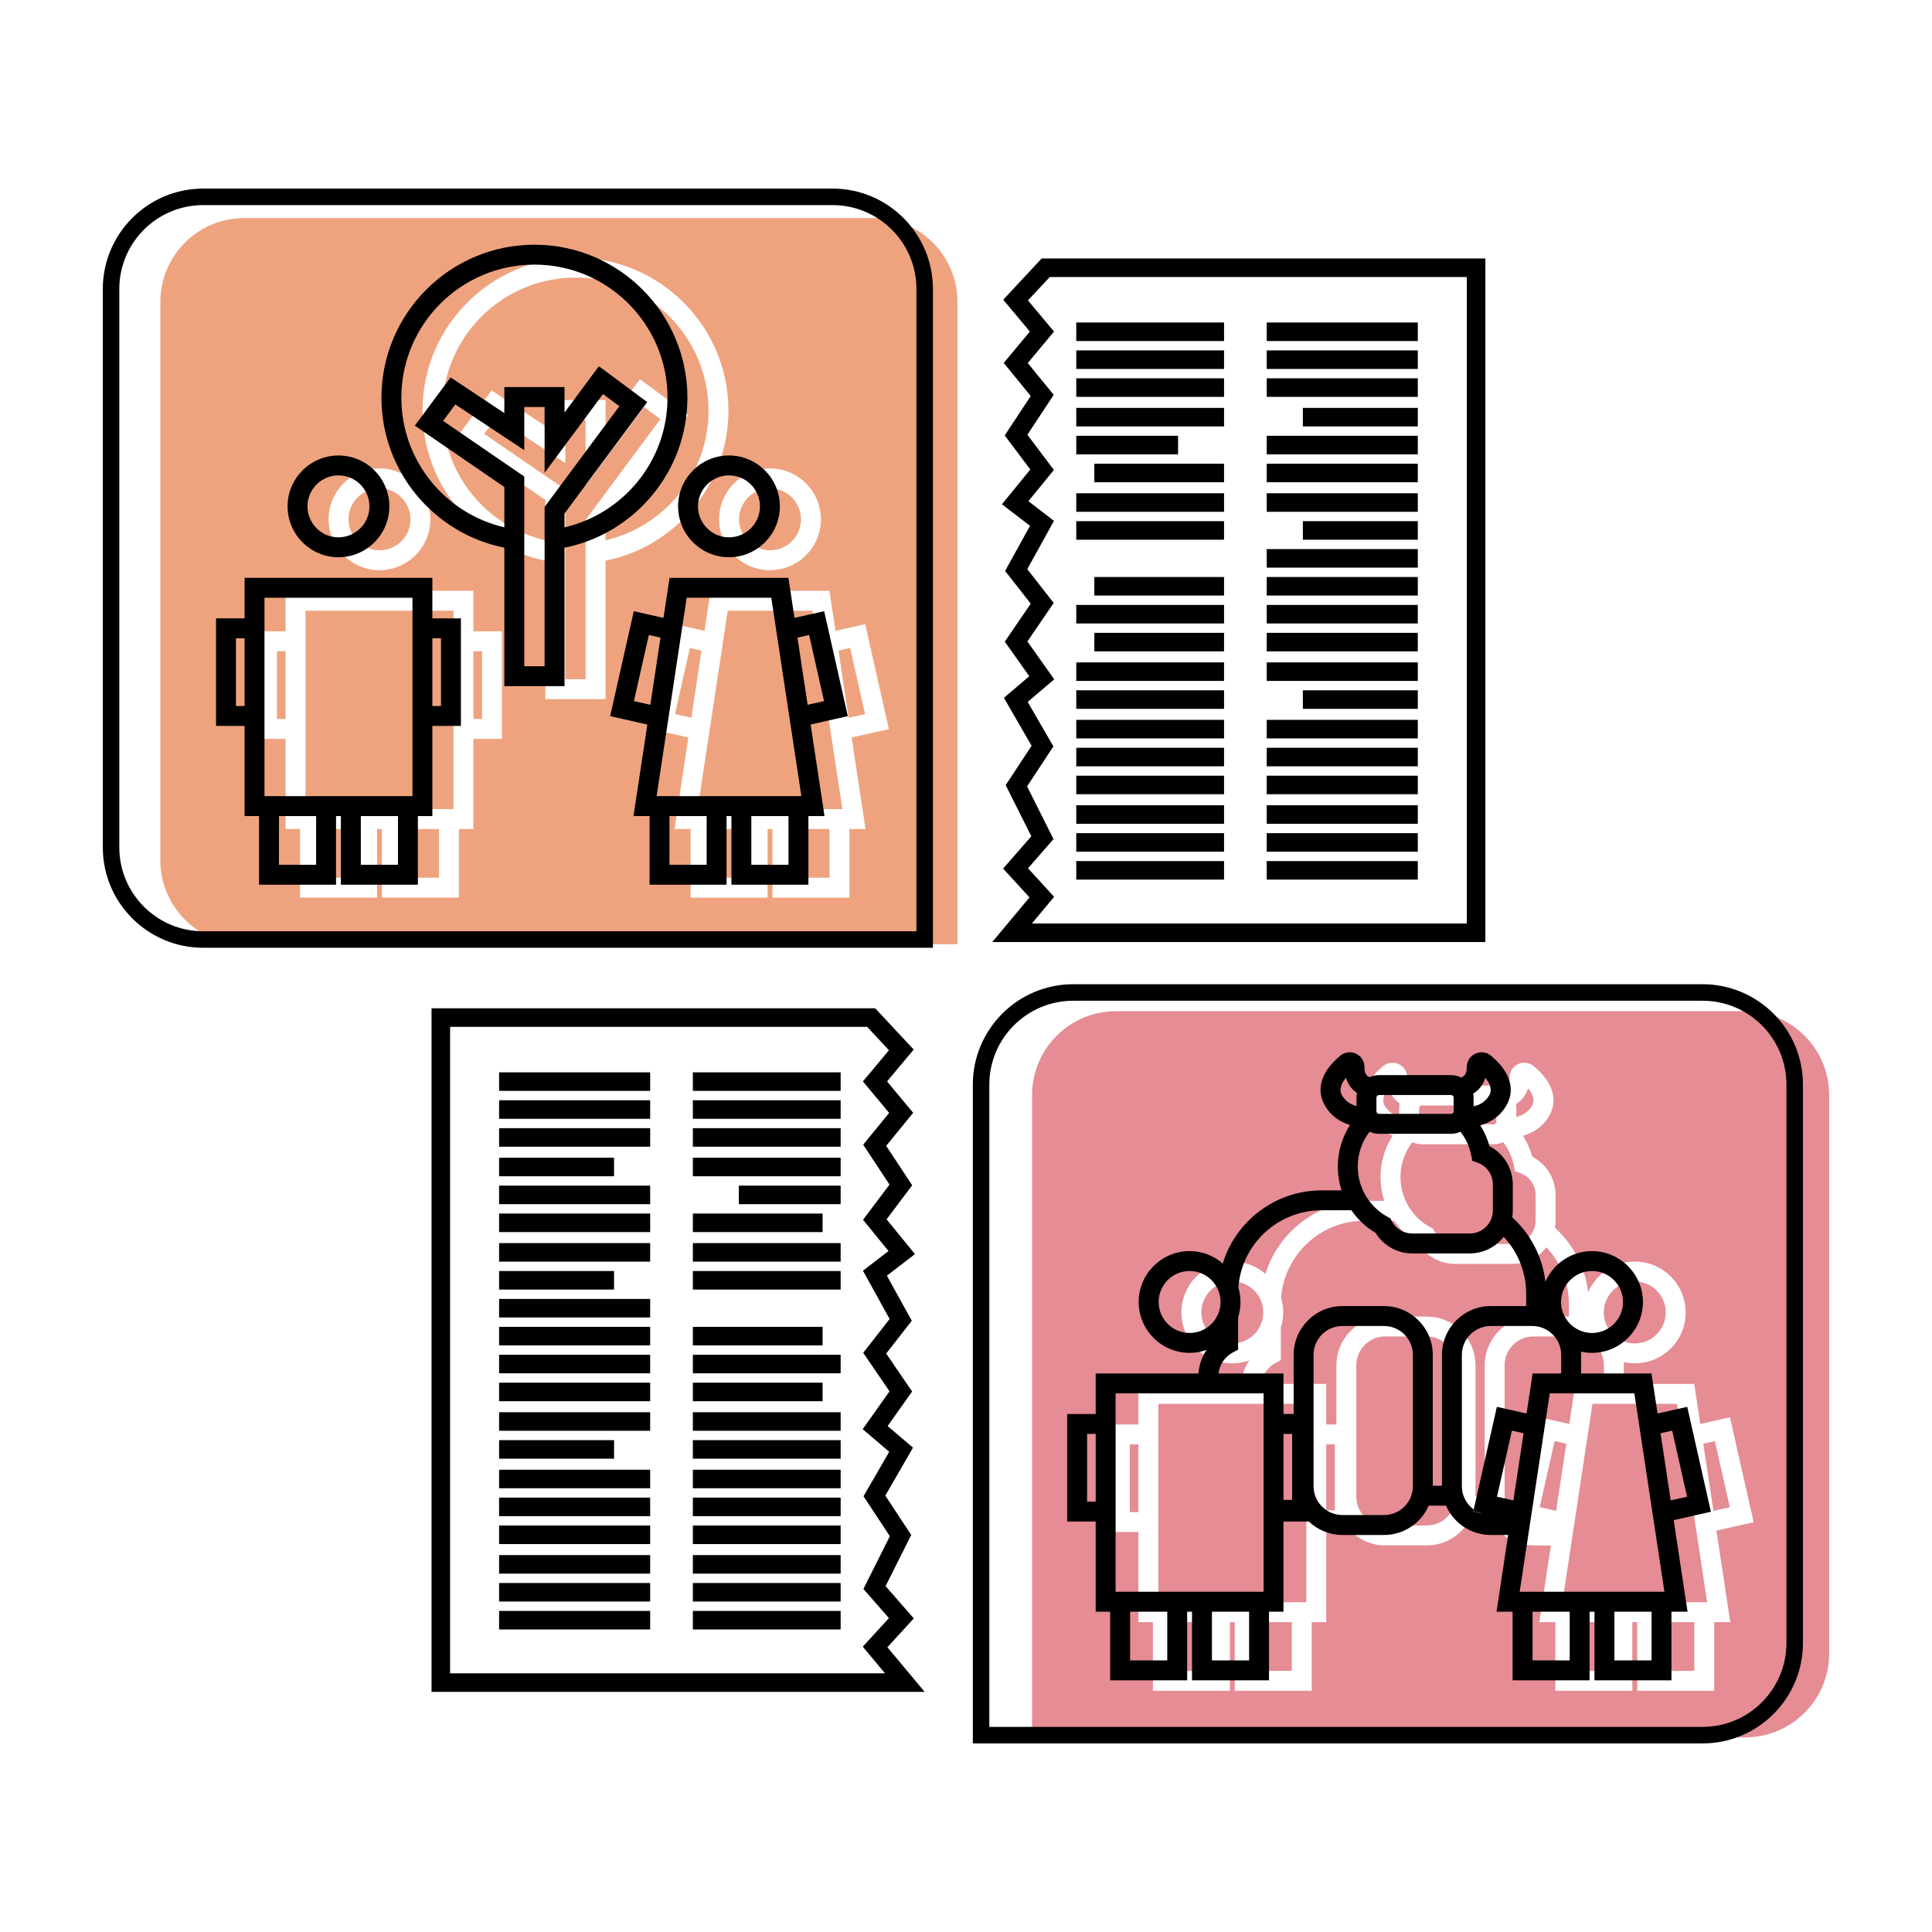 <?xml version="1.0" encoding="UTF-8"?><svg id="Layer_1" xmlns="http://www.w3.org/2000/svg" viewBox="0 0 1176.6 1176.6"><defs><style>.cls-1,.cls-2{opacity:.6;}.cls-3{fill:#d3404d;}.cls-2{fill:#e36628;}</style></defs><g class="cls-1"><rect class="cls-3" x="714.25" y="987.9" width="22.64" height="29.67"/><path class="cls-3" d="M767.92,806.47c.92-2.21,1.43-4.64,1.43-7.18s-.49-4.9-1.39-7.09c-2.8-6.91-9.58-11.78-17.47-11.78-10.39,0-18.85,8.46-18.85,18.87s8.46,18.86,18.85,18.86c7.86,0,14.61-4.83,17.43-11.68Z"/><rect class="cls-3" x="764.1" y="987.9" width="22.63" height="29.67"/><rect class="cls-3" x="807.67" y="879.62" width="5.26" height="40.2"/><path class="cls-3" d="M852.14,674.83c0-.98.1-1.94.3-2.86-3.25-2.18-5.53-5.31-6.7-9.21-2.77,3.27-4.45,7.07-2.42,10.67,2.04,3.63,5.38,5.59,8.82,6.62v-5.22Z"/><rect class="cls-3" x="688.06" y="879.62" width="5.25" height="41.26"/><path class="cls-3" d="M992.91,817.95c.88.13,1.78.2,2.69.2,10.39,0,18.85-8.46,18.85-18.86s-8.46-18.87-18.85-18.87-18.88,8.46-18.88,18.87c0,1.56.19,3.08.56,4.54,1.82,7.36,8,13.04,15.63,14.12Z"/><path class="cls-3" d="M923.44,680.24c3.69-.95,7.37-2.93,9.55-6.81,2.03-3.6.35-7.4-2.42-10.67-1.24,4.15-3.75,7.44-7.35,9.63.15.79.22,1.61.22,2.44v5.41Z"/><path class="cls-3" d="M859.61,737.38c1.62,2.23,3.51,4.26,5.65,6.06,1.79,1.53,3.76,2.88,5.88,4.03l1.63.89.85,1.64c2.44,4.68,7.22,7.58,12.48,7.58h35.03c4.67,0,8.82-2.29,11.38-5.8,1.2-1.66,2.06-3.58,2.44-5.67.17-.84.25-1.7.25-2.59v-15.85c0-5.9-3.74-11.21-9.31-13.22l-3.22-1.16-.67-3.35c-1.07-5.36-3.36-10.24-6.53-14.36-1.75.82-3.69,1.27-5.74,1.27h-43.89c-2.04,0-3.99-.45-5.73-1.27-4.52,5.88-7.21,13.24-7.21,21.22,0,5.1,1.11,10.04,3.17,14.52.97,2.14,2.16,4.17,3.54,6.06Z"/><path class="cls-3" d="M865.84,684.73h43.89c.24,0,.46-.05.66-.15.51-.23.87-.73.91-1.31,0-.04,0-.08,0-.12v-8.32c0-.65-.39-1.21-.96-1.45-.19-.08-.4-.13-.62-.13h-43.89c-.87,0-1.58.71-1.58,1.58v8.32s0,.08,0,.12c.06.82.74,1.46,1.57,1.46Z"/><rect class="cls-3" x="705.43" y="854.94" width="90.13" height="120.83"/><rect class="cls-3" x="1009.19" y="987.9" width="22.64" height="29.67"/><polygon class="cls-3" points="1033.47 934.83 1032.54 928.82 1031.64 922.8 1025.44 881.9 1024.53 875.9 1023.62 869.89 1021.35 854.94 969.83 854.94 967.56 869.89 966.64 875.9 965.73 881.9 959.54 922.8 958.64 928.82 958.61 929.04 957.72 934.83 956.76 941.17 953.26 964.19 951.51 975.77 1039.66 975.77 1037.91 964.19 1033.47 934.83"/><polygon class="cls-3" points="1037.31 879.23 1043.49 920.13 1053.47 917.88 1044.39 877.63 1037.31 879.23"/><rect class="cls-3" x="959.35" y="987.9" width="22.63" height="29.67"/><path class="cls-3" d="M1062.91,615.83h-383.31c-28.16,0-51.07,22.9-51.07,51.06v391.17h434.38c28.16,0,51.07-22.91,51.07-51.07v-340.1c0-28.16-22.91-51.06-51.07-51.06ZM1045.31,932.15l8.45,55.75h-9.81v41.8h-46.87v-41.8h-2.98v41.8h-46.88v-41.8h-9.79l7.07-46.73h-10.61c-12.18,0-22.67-7.37-27.24-17.88-.66.02-1.32.03-1.99.03h-8.55c-4.57,10.49-15.05,17.85-27.22,17.85h-25.32c-7.91,0-15.11-3.11-20.42-8.17h-15.48v54.9h-8.82v41.8h-46.88v-41.8h-2.96v41.8h-46.89v-41.8h-8.81v-54.9h-17.38v-65.5h17.38v-24.68h62.59c.35-5.22,2.09-10.15,4.96-14.34-3.24,1.16-6.74,1.79-10.37,1.79-17.08,0-30.99-13.9-30.99-30.98s13.91-30.99,30.99-30.99c7.7,0,14.76,2.83,20.19,7.5,7.92-25.73,31.9-44.48,60.18-44.48h12.22c-1.51-4.62-2.3-9.51-2.3-14.52,0-9.3,2.71-17.97,7.39-25.28-5.76-1.79-11.58-5.34-15.41-12.13-5.46-9.69-1.97-20.67,9.58-30.13,2.73-2.24,6.4-2.68,9.57-1.16,3.16,1.51,5.11,4.64,5.08,8.16-.03,3.22.85,5.13,3.05,6.16,1.76-.83,3.73-1.29,5.8-1.29h43.89c2.21,0,4.31.53,6.16,1.46,2.44-.97,3.43-2.86,3.43-6.15v-.18c-.03-3.52,1.92-6.65,5.08-8.16,3.18-1.52,6.84-1.08,9.57,1.16,11.55,9.46,15.05,20.44,9.58,30.13-3.96,7.04-10.08,10.59-16.03,12.31,2.47,3.88,4.38,8.15,5.63,12.72,8.6,4.45,14.17,13.41,14.17,23.25v15.85c0,1.43-.11,2.83-.34,4.19,8.87,8.07,15.44,18.65,18.56,30.6.75,2.81,1.3,5.71,1.63,8.66,1.38-3.21,3.31-6.13,5.64-8.66,5.66-6.15,13.78-10.01,22.79-10.01,17.08,0,30.98,13.9,30.98,30.99s-13.6,30.68-30.43,30.97c-.18,0-.37,0-.55,0-2.32,0-4.59-.25-6.76-.75.02.25.03.49.04.74.02.41.03.81.03,1.22v11.34h42.87l3.7,24.39,18.08-4.07,14.41,63.9-22.66,5.11Z"/><polygon class="cls-3" points="946.78 877.63 937.7 917.88 947.69 920.13 953.89 879.23 946.78 877.63"/><path class="cls-3" d="M931,928.8l-1.93-.44c.63.19,1.27.33,1.93.44Z"/><path class="cls-3" d="M868.89,813.91h-25.32c-9.69,0-17.58,7.88-17.58,17.57v79.99c0,2.51.53,4.89,1.48,7.05.83,1.9,2,3.63,3.42,5.1,1.55,1.62,3.41,2.95,5.49,3.88,2.19.99,4.63,1.54,7.19,1.54h25.32c5.13,0,9.76-2.21,12.97-5.72,1.6-1.74,2.84-3.8,3.63-6.07.64-1.81.98-3.75.98-5.78v-79.99c0-9.69-7.88-17.57-17.58-17.57Z"/><path class="cls-3" d="M955.48,801.78v-7.51c0-13.39-5.2-25.59-13.7-34.68-4.78,6.16-12.26,10.12-20.65,10.12h-35.03c-9.16,0-17.54-4.73-22.3-12.47-5.96-3.53-10.95-8.27-14.74-13.8h-18.2c-26.72,0-48.7,20.74-50.67,46.98.84,2.81,1.29,5.79,1.29,8.87,0,3.26-.5,6.4-1.44,9.35v19.7l-3.22,1.7c-4.89,2.59-8.13,7.38-8.74,12.78h39.59v24.68h6.2v-36.02c0-16.37,13.32-29.7,29.7-29.7h25.32c16.38,0,29.7,13.33,29.7,29.7v79.71h5.6v-79.71c0-16.37,13.32-29.7,29.7-29.7h21.59Z"/><path class="cls-3" d="M959.41,842.82h17.38v-11.34c0-1.23-.13-2.43-.37-3.59-1.07-5.11-4.36-9.41-8.82-11.85-1.84-1-3.89-1.69-6.06-1.97-.16-.02-.32-.04-.48-.06-.61-.07-1.23-.1-1.85-.1h-25.32c-9.69,0-17.58,7.88-17.58,17.57v79.99c0,1.54.2,3.04.57,4.46.25.93.57,1.84.96,2.71.46,1.03,1.02,2,1.66,2.91,1.11,1.58,2.47,2.97,4.03,4.1l1.58-7.01,12.51-55.5,18.08,4.08,3.71-24.4Z"/></g><path d="M634.4,157.4l-23.43,25.13,16.22,19.41-15.91,19.09,16.44,20.14-15.84,24.01,15.59,20.74-17.27,21.18,17.09,13.14-15.17,27.46,15.6,19.95-15.79,23.13,14.91,21.04-15.45,13.16,16.86,29.19-15.78,23.99,15.62,31.13-17.19,19.68,16.08,17.55-22.69,27.18h300.31V157.4h-270.2ZM893.3,562.4h-264.87l13.55-16.22-15.92-17.39,15.53-17.78-16.1-32.09,16.03-24.37-15.65-27.07,16.16-13.76-16.34-23.06,16.02-23.46-16.09-20.58,16.25-29.42-15.57-11.97,15.51-19.03-16.12-21.44,16.03-24.31-15.8-19.34,15.98-19.18-15.87-18.99,13.28-14.24h253.99v393.7Z"/><rect x="655.45" y="196.4" width="90" height="11.29"/><rect x="655.45" y="213.4" width="90" height="11.29"/><rect x="655.45" y="230.4" width="90" height="11.29"/><rect x="655.45" y="248.4" width="90" height="11.29"/><rect x="655.45" y="265.4" width="62" height="11.29"/><rect x="666.45" y="282.4" width="79" height="11.29"/><rect x="655.45" y="300.4" width="90" height="11.29"/><rect x="655.45" y="317.4" width="90" height="11.29"/><rect x="666.45" y="351.4" width="79" height="11.29"/><rect x="655.45" y="368.4" width="90" height="11.29"/><rect x="666.45" y="385.4" width="79" height="11.29"/><rect x="655.45" y="403.4" width="90" height="11.29"/><rect x="655.45" y="420.4" width="90" height="11.29"/><rect x="655.45" y="438.4" width="90" height="11.29"/><rect x="655.45" y="455.4" width="90" height="11.29"/><rect x="655.45" y="472.4" width="90" height="11.29"/><rect x="655.45" y="490.4" width="90" height="11.29"/><rect x="655.45" y="507.4" width="90" height="11.29"/><rect x="655.45" y="524.4" width="90" height="11.29"/><rect x="771.45" y="196.4" width="92" height="11.29"/><rect x="771.45" y="213.4" width="92" height="11.29"/><rect x="771.45" y="230.4" width="92" height="11.29"/><rect x="793.45" y="248.4" width="70" height="11.29"/><rect x="771.45" y="265.4" width="92" height="11.29"/><rect x="771.45" y="282.4" width="92" height="11.29"/><rect x="771.45" y="300.4" width="92" height="11.29"/><rect x="793.45" y="317.4" width="70" height="11.29"/><rect x="771.45" y="334.4" width="92" height="11.29"/><rect x="771.45" y="351.4" width="92" height="11.29"/><rect x="771.45" y="368.4" width="92" height="11.29"/><rect x="771.45" y="385.4" width="92" height="11.29"/><rect x="771.45" y="403.4" width="92" height="11.29"/><rect x="793.45" y="420.4" width="70" height="11.29"/><rect x="771.45" y="438.4" width="92" height="11.29"/><rect x="771.45" y="455.4" width="92" height="11.29"/><rect x="771.45" y="472.4" width="92" height="11.29"/><rect x="771.45" y="490.4" width="92" height="11.29"/><rect x="771.45" y="507.4" width="92" height="11.29"/><rect x="771.45" y="524.4" width="92" height="11.29"/><path d="M262.81,614.06v416.3s300.31,0,300.31,0l-22.69-27.18,16.08-17.55-17.19-19.68,15.62-31.13-15.78-23.99,16.86-29.19-15.45-13.16,14.91-21.04-15.79-23.13,15.6-19.95-15.17-27.46,17.09-13.14-17.27-21.18,15.59-20.74-15.84-24.01,16.44-20.14-15.91-19.09,16.22-19.41-23.43-25.13h-270.2ZM274.11,625.36h253.99s13.28,14.24,13.28,14.24l-15.87,18.99,15.98,19.18-15.8,19.34,16.03,24.31-16.12,21.44,15.51,19.03-15.57,11.97,16.25,29.42-16.09,20.58,16.02,23.46-16.34,23.06,16.16,13.76-15.65,27.07,16.03,24.37-16.1,32.09,15.53,17.78-15.92,17.39,13.55,16.22h-264.87v-393.7Z"/><rect x="421.96" y="653.06" width="90" height="11.29"/><rect x="421.96" y="670.06" width="90" height="11.29"/><rect x="421.96" y="687.06" width="90" height="11.29"/><rect x="421.96" y="705.06" width="90" height="11.29"/><rect x="449.96" y="722.06" width="62" height="11.29"/><rect x="421.96" y="739.06" width="79" height="11.29"/><rect x="421.96" y="757.06" width="90" height="11.29"/><rect x="421.96" y="774.06" width="90" height="11.29"/><rect x="421.96" y="808.06" width="79" height="11.29"/><rect x="421.96" y="825.06" width="90" height="11.29"/><rect x="421.96" y="842.06" width="79" height="11.29"/><rect x="421.96" y="860.06" width="90" height="11.29"/><rect x="421.96" y="877.06" width="90" height="11.29"/><rect x="421.96" y="895.06" width="90" height="11.29"/><rect x="421.96" y="912.06" width="90" height="11.29"/><rect x="421.96" y="929.06" width="90" height="11.29"/><rect x="421.96" y="947.06" width="90" height="11.29"/><rect x="421.96" y="964.06" width="90" height="11.29"/><rect x="421.96" y="981.06" width="90" height="11.29"/><rect x="303.96" y="653.06" width="92" height="11.29"/><rect x="303.96" y="670.06" width="92" height="11.29"/><rect x="303.96" y="687.06" width="92" height="11.29"/><rect x="303.96" y="705.06" width="70" height="11.29"/><rect x="303.96" y="722.06" width="92" height="11.29"/><rect x="303.96" y="739.06" width="92" height="11.29"/><rect x="303.96" y="757.06" width="92" height="11.29"/><rect x="303.96" y="774.06" width="70" height="11.29"/><rect x="303.96" y="791.06" width="92" height="11.29"/><rect x="303.96" y="808.06" width="92" height="11.29"/><rect x="303.96" y="825.06" width="92" height="11.29"/><rect x="303.96" y="842.06" width="92" height="11.29"/><rect x="303.96" y="860.06" width="92" height="11.29"/><rect x="303.96" y="877.06" width="70" height="11.29"/><rect x="303.96" y="895.06" width="92" height="11.29"/><rect x="303.96" y="912.06" width="92" height="11.29"/><rect x="303.96" y="929.06" width="92" height="11.29"/><rect x="303.96" y="947.06" width="92" height="11.29"/><rect x="303.96" y="964.06" width="92" height="11.29"/><rect x="303.96" y="981.06" width="92" height="11.29"/><path class="cls-2" d="M420.14,394.62l-9.08,40.25,9.98,2.25,6.19-40.9-7.09-1.6ZM432.7,504.88v29.68h22.64v-29.68h-22.64ZM468.94,297.4c-10.4,0-18.86,8.47-18.86,18.87s8.46,18.86,18.86,18.86,18.87-8.46,18.87-18.86-8.47-18.87-18.87-18.87ZM482.55,504.88v29.68h22.64v-29.68h-22.64ZM511.26,481.17l-4.45-29.36-.91-6.01-.91-6.01-6.19-40.9-.91-6.01-.91-6-2.27-14.96h-51.53l-2.27,14.96-.91,6.01-.91,6-6.19,40.9-.91,6.01-.92,6.01-4.44,29.36-1.76,11.59h88.15l-1.76-11.59ZM517.75,394.62l-7.1,1.6,6.19,40.9,9.99-2.25-9.08-40.25ZM517.75,394.62l-7.1,1.6,6.19,40.9,9.99-2.25-9.08-40.25ZM511.26,481.17l-4.45-29.36-.91-6.01-.91-6.01-6.19-40.9-.91-6.01-.91-6-2.27-14.96h-51.53l-2.27,14.96-.91,6.01-.91,6-6.19,40.9-.91,6.01-.92,6.01-4.44,29.36-1.76,11.59h88.15l-1.76-11.59ZM482.55,504.88v29.68h22.64v-29.68h-22.64ZM432.7,504.88v29.68h22.64v-29.68h-22.64ZM420.14,394.62l-9.08,40.25,9.98,2.25,6.19-40.9-7.09-1.6ZM468.94,297.4c-10.4,0-18.86,8.47-18.86,18.87s8.46,18.86,18.86,18.86,18.87-8.46,18.87-18.86-8.47-18.87-18.87-18.87ZM231.11,297.4c-10.4,0-18.86,8.47-18.86,18.87s8.46,18.86,18.86,18.86,18.87-8.46,18.87-18.86-8.46-18.87-18.87-18.87ZM392.22,247.87l-35.56,47.94v-40.06h-12.39v26.31l-41.99-27.86-7.43,10.02,49.42,33.88v115.54h12.39v-97.03l45.52-61.35-9.96-7.39ZM350.47,169.04c-44.69,0-81.05,36.36-81.05,81.05,0,38.39,26.83,70.62,62.72,78.95v-24.55l-54.52-37.39,21.78-29.36,32.74,21.72v-15.83h36.65v15.49l20.92-28.2,29.43,21.83-50.35,67.87v8.42c35.89-8.32,62.72-40.56,62.72-78.95,0-44.69-36.36-81.05-81.04-81.05ZM420.14,394.62l-9.08,40.25,9.98,2.25,6.19-40.9-7.09-1.6ZM432.7,504.88v29.68h22.64v-29.68h-22.64ZM468.94,297.4c-10.4,0-18.86,8.47-18.86,18.87s8.46,18.86,18.86,18.86,18.87-8.46,18.87-18.86-8.47-18.87-18.87-18.87ZM482.55,504.88v29.68h22.64v-29.68h-22.64ZM511.26,481.17l-4.45-29.36-.91-6.01-.91-6.01-6.19-40.9-.91-6.01-.91-6-2.27-14.96h-51.53l-2.27,14.96-.91,6.01-.91,6-6.19,40.9-.91,6.01-.92,6.01-4.44,29.36-1.76,11.59h88.15l-1.76-11.59ZM517.75,394.62l-7.1,1.6,6.19,40.9,9.99-2.25-9.08-40.25ZM517.75,394.62l-7.1,1.6,6.19,40.9,9.99-2.25-9.08-40.25ZM506.81,451.81l-.91-6.01-.91-6.01-6.19-40.9-.91-6.01-.91-6-2.27-14.96h-51.53l-2.27,14.96-.91,6.01-.91,6-6.19,40.9-.91,6.01-.92,6.01-4.44,29.36-1.76,11.59h88.15l-1.76-11.59-4.45-29.36ZM482.55,534.56h22.64v-29.68h-22.64v29.68ZM432.7,534.56h22.64v-29.68h-22.64v29.68ZM420.14,394.62l-9.08,40.25,9.98,2.25,6.19-40.9-7.09-1.6ZM350.47,169.04c-44.69,0-81.05,36.36-81.05,81.05,0,38.39,26.83,70.62,62.72,78.95v-24.55l-54.52-37.39,21.78-29.36,32.74,21.72v-15.83h36.65v15.49l20.92-28.2,29.43,21.83-50.35,67.87v8.42c35.89-8.32,62.72-40.56,62.72-78.95,0-44.69-36.36-81.05-81.04-81.05ZM392.22,247.87l-35.56,47.94v-40.06h-12.39v26.31l-41.99-27.86-7.43,10.02,49.42,33.88v115.54h12.39v-97.03l45.52-61.35-9.96-7.39ZM231.11,297.4c-10.4,0-18.86,8.47-18.86,18.87s8.46,18.86,18.86,18.86,18.87-8.46,18.87-18.86-8.46-18.87-18.87-18.87ZM468.94,297.4c-10.4,0-18.86,8.47-18.86,18.87s8.46,18.86,18.86,18.86,18.87-8.46,18.87-18.86-8.47-18.87-18.87-18.87ZM532.03,132.8H148.72c-28.16,0-51.07,22.9-51.07,51.06v340.1c0,28.16,22.91,51.07,51.07,51.07h434.38V183.86c0-28.16-22.91-51.06-51.07-51.06ZM468.94,285.28c17.09,0,30.99,13.9,30.99,30.99s-13.9,30.98-30.99,30.98-30.98-13.9-30.98-30.98,13.9-30.99,30.98-30.99ZM231.11,285.28c17.09,0,30.99,13.9,30.99,30.99s-13.9,30.98-30.99,30.98-30.98-13.9-30.98-30.98,13.9-30.99,30.98-30.99ZM305.68,449.98h-17.38v54.9h-8.82v41.8h-46.88v-41.8h-2.97v41.8h-46.88v-41.8h-8.82v-54.9h-17.38v-65.5h17.38v-24.68h114.37v24.68h17.38v65.5ZM368.79,425.76h-36.65v-84.32c-42.63-8.53-74.84-46.25-74.84-91.35,0-51.37,41.79-93.17,93.17-93.17s93.16,41.8,93.16,93.17c0,45.1-32.21,82.82-74.84,91.35v84.32ZM527.11,504.88h-9.8v41.8h-46.88v-41.8h-2.97v41.8h-46.88v-41.8h-9.81l8.45-55.74-22.65-5.11,14.41-63.91,18.07,4.08,3.7-24.4h72.38l3.7,24.4,18.08-4.08,14.41,63.91-22.66,5.11,8.45,55.74ZM510.65,396.22l6.19,40.9,9.99-2.25-9.08-40.25-7.1,1.6ZM506.81,451.81l-.91-6.01-.91-6.01-6.19-40.9-.91-6.01-.91-6-2.27-14.96h-51.53l-2.27,14.96-.91,6.01-.91,6-6.19,40.9-.91,6.01-.92,6.01-4.44,29.36-1.76,11.59h88.15l-1.76-11.59-4.45-29.36ZM482.55,534.56h22.64v-29.68h-22.64v29.68ZM468.94,335.13c10.4,0,18.87-8.46,18.87-18.86s-8.47-18.87-18.87-18.87-18.86,8.47-18.86,18.87,8.46,18.86,18.86,18.86ZM432.7,534.56h22.64v-29.68h-22.64v29.68ZM420.14,394.62l-9.08,40.25,9.98,2.25,6.19-40.9-7.09-1.6ZM350.47,169.04c-44.69,0-81.05,36.36-81.05,81.05,0,38.39,26.83,70.62,62.72,78.95v-24.55l-54.52-37.39,21.78-29.36,32.74,21.72v-15.83h36.65v15.49l20.92-28.2,29.43,21.83-50.35,67.87v8.42c35.89-8.32,62.72-40.56,62.72-78.95,0-44.69-36.36-81.05-81.04-81.05ZM392.22,247.87l-35.56,47.94v-40.06h-12.39v26.31l-41.99-27.86-7.43,10.02,49.42,33.88v115.54h12.39v-97.03l45.52-61.35-9.96-7.39ZM288.3,437.86h5.26v-41.26h-5.26v41.26ZM186.05,492.76h90.13v-120.84h-90.13v120.84ZM244.72,534.56h22.64v-29.68h-22.64v29.68ZM231.11,335.13c10.41,0,18.87-8.46,18.87-18.86s-8.46-18.87-18.87-18.87-18.86,8.47-18.86,18.87,8.46,18.86,18.86,18.86ZM194.87,534.56h22.64v-29.68h-22.64v29.68ZM168.67,437.86h5.26v-41.26h-5.26v41.26ZM468.94,297.4c-10.4,0-18.86,8.47-18.86,18.87s8.46,18.86,18.86,18.86,18.87-8.46,18.87-18.86-8.47-18.87-18.87-18.87ZM392.22,247.87l-35.56,47.94v-40.06h-12.39v26.31l-41.99-27.86-7.43,10.02,49.42,33.88v115.54h12.39v-97.03l45.52-61.35-9.96-7.39ZM350.47,169.04c-44.69,0-81.05,36.36-81.05,81.05,0,38.39,26.83,70.62,62.72,78.95v-24.55l-54.52-37.39,21.78-29.36,32.74,21.72v-15.83h36.65v15.49l20.92-28.2,29.43,21.83-50.35,67.87v8.42c35.89-8.32,62.72-40.56,62.72-78.95,0-44.69-36.36-81.05-81.04-81.05ZM420.14,394.62l-9.08,40.25,9.98,2.25,6.19-40.9-7.09-1.6ZM432.7,504.88v29.68h22.64v-29.68h-22.64ZM482.55,504.88v29.68h22.64v-29.68h-22.64ZM511.26,481.17l-4.45-29.36-.91-6.01-.91-6.01-6.19-40.9-.91-6.01-.91-6-2.27-14.96h-51.53l-2.27,14.96-.91,6.01-.91,6-6.19,40.9-.91,6.01-.92,6.01-4.44,29.36-1.76,11.59h88.15l-1.76-11.59ZM517.75,394.62l-7.1,1.6,6.19,40.9,9.99-2.25-9.08-40.25ZM517.75,394.62l-7.1,1.6,6.19,40.9,9.99-2.25-9.08-40.25ZM511.26,481.17l-4.45-29.36-.91-6.01-.91-6.01-6.19-40.9-.91-6.01-.91-6-2.27-14.96h-51.53l-2.27,14.96-.91,6.01-.91,6-6.19,40.9-.91,6.01-.92,6.01-4.44,29.36-1.76,11.59h88.15l-1.76-11.59ZM482.55,504.88v29.68h22.64v-29.68h-22.64ZM468.94,297.4c-10.4,0-18.86,8.47-18.86,18.87s8.46,18.86,18.86,18.86,18.87-8.46,18.87-18.86-8.47-18.87-18.87-18.87ZM432.7,504.88v29.68h22.64v-29.68h-22.64ZM420.14,394.62l-9.08,40.25,9.98,2.25,6.19-40.9-7.09-1.6ZM350.47,169.04c-44.69,0-81.05,36.36-81.05,81.05,0,38.39,26.83,70.62,62.72,78.95v-24.55l-54.52-37.39,21.78-29.36,32.74,21.72v-15.83h36.65v15.49l20.92-28.2,29.43,21.83-50.35,67.87v8.42c35.89-8.32,62.72-40.56,62.72-78.95,0-44.69-36.36-81.05-81.04-81.05ZM392.22,247.87l-35.56,47.94v-40.06h-12.39v26.31l-41.99-27.86-7.43,10.02,49.42,33.88v115.54h12.39v-97.03l45.52-61.35-9.96-7.39ZM420.14,394.62l-9.08,40.25,9.98,2.25,6.19-40.9-7.09-1.6ZM432.7,504.88v29.68h22.64v-29.68h-22.64ZM482.55,504.88v29.68h22.64v-29.68h-22.64ZM511.26,481.17l-4.45-29.36-.91-6.01-.91-6.01-6.19-40.9-.91-6.01-.91-6-2.27-14.96h-51.53l-2.27,14.96-.91,6.01-.91,6-6.19,40.9-.91,6.01-.92,6.01-4.44,29.36-1.76,11.59h88.15l-1.76-11.59ZM517.75,394.62l-7.1,1.6,6.19,40.9,9.99-2.25-9.08-40.25ZM517.75,394.62l-7.1,1.6,6.19,40.9,9.99-2.25-9.08-40.25ZM511.26,481.17l-4.45-29.36-.91-6.01-.91-6.01-6.19-40.9-.91-6.01-.91-6-2.27-14.96h-51.53l-2.27,14.96-.91,6.01-.91,6-6.19,40.9-.91,6.01-.92,6.01-4.44,29.36-1.76,11.59h88.15l-1.76-11.59ZM482.55,504.88v29.68h22.64v-29.68h-22.64ZM432.7,504.88v29.68h22.64v-29.68h-22.64ZM420.14,394.62l-9.08,40.25,9.98,2.25,6.19-40.9-7.09-1.6Z"/><path d="M325.48,149.03c-51.38,0-93.17,41.8-93.17,93.17,0,45.1,32.21,82.82,74.84,91.35v84.32h36.65v-84.32c42.63-8.53,74.84-46.25,74.84-91.35,0-51.37-41.79-93.17-93.16-93.17ZM331.67,308.72v97.03h-12.39v-115.54l-49.42-33.88,7.43-10.02,41.99,27.86v-26.31h12.39v40.06l35.56-47.94,9.96,7.39-45.52,61.35ZM343.8,321.15v-8.42l50.35-67.87-29.43-21.83-20.92,28.2v-15.49h-36.65v15.83l-32.74-21.72-21.78,29.36,54.52,37.39v24.55c-35.89-8.33-62.72-40.56-62.72-78.95,0-44.69,36.36-81.05,81.05-81.05s81.04,36.36,81.04,81.05c0,38.39-26.83,70.63-62.72,78.95Z"/><path d="M206.13,339.36c17.08,0,30.99-13.9,30.99-30.98s-13.91-30.99-30.99-30.99-30.99,13.9-30.99,30.99,13.9,30.98,30.99,30.98ZM206.13,289.51c10.4,0,18.86,8.46,18.86,18.87s-8.46,18.86-18.86,18.86-18.86-8.46-18.86-18.86,8.46-18.87,18.86-18.87Z"/><path d="M263.31,351.91h-114.36v24.68h-17.38v65.5h17.38v54.9h8.81v41.8h46.89v-41.8h2.96v41.8h46.88v-41.8h8.82v-54.9h17.38v-65.5h-17.38v-24.68ZM268.57,429.97h-5.26v-41.26h5.26v41.26ZM251.19,442.09v42.77h-90.12v-120.83h90.12v78.06ZM242.37,526.66h-22.63v-29.67h22.63v29.67ZM192.52,526.66h-22.63v-29.67h22.63v29.67ZM143.69,388.71h5.26v41.26h-5.26v-41.26Z"/><path d="M443.96,339.36c17.08,0,30.98-13.9,30.98-30.98s-13.9-30.99-30.98-30.99-30.99,13.9-30.99,30.99,13.9,30.98,30.99,30.98ZM443.96,289.51c10.4,0,18.86,8.46,18.86,18.87s-8.46,18.86-18.86,18.86-18.87-8.46-18.87-18.86,8.47-18.87,18.87-18.87Z"/><path d="M493.68,441.24l22.65-5.11-14.41-63.9-18.07,4.07-3.7-24.39h-72.38l-3.7,24.4-18.08-4.08-14.41,63.9,22.66,5.11-8.45,55.75h9.8v41.8h46.88v-41.8h2.97v41.8h46.88v-41.8h9.81l-8.45-55.75ZM488.03,484.86h-88.15l1.75-11.58,4.45-29.36.92-6.01.91-6.02,6.19-40.9.91-6,.91-6.01,2.27-14.95h51.53l2.27,14.95.91,6.01.91,6,6.19,40.9.91,6.02.92,6.01,4.45,29.36,1.75,11.58ZM480.2,526.66h-22.64v-29.67h22.64v29.67ZM430.35,526.66h-22.64v-29.67h22.64v29.67ZM402.25,388.32l-6.19,40.9-9.99-2.25,9.08-40.25,7.1,1.6ZM492.76,386.72l9.08,40.25-9.98,2.25-6.19-40.9,7.09-1.6Z"/><path d="M507.04,114.85H123.73c-33.7,0-61.12,27.42-61.12,61.12v340.1c0,33.71,27.42,61.13,61.12,61.13h444.43V175.97c0-33.7-27.42-61.12-61.12-61.12ZM558.11,567.14H123.73c-28.16,0-51.07-22.91-51.07-51.07V175.97c0-28.16,22.91-51.06,51.07-51.06h383.31c28.16,0,51.07,22.9,51.07,51.06v391.17Z"/><path d="M904.51,919.28l-.31,1.39,5.85,1.32c-2.02-.57-3.89-1.49-5.54-2.71ZM904.51,919.28l-.31,1.39,5.85,1.32c-2.02-.57-3.89-1.49-5.54-2.71Z"/><path d="M592.46,660.52v401.23s444.43,0,444.43,0c33.7,0,61.12-27.42,61.12-61.13v-340.1c0-33.7-27.42-61.12-61.12-61.12h-383.31c-33.7,0-61.12,27.42-61.12,61.12ZM602.51,660.52c0-28.16,22.91-51.06,51.07-51.06h383.31c28.16,0,51.07,22.9,51.07,51.06v340.1c0,28.16-22.91,51.07-51.07,51.07h-434.38v-391.17Z"/><path d="M897.51,919.28l-.31,1.39,5.85,1.32c-2.02-.57-3.89-1.49-5.54-2.71Z"/><path d="M1041.95,920.67l-14.41-63.9-18.08,4.07-3.7-24.39h-42.87v-11.34c0-.41,0-.81-.03-1.22-.01-.25-.02-.49-.04-.74,2.17.5,4.44.75,6.76.75.18,0,.37,0,.55,0,16.83-.29,30.43-14.07,30.43-30.97s-13.9-30.99-30.98-30.99c-9.01,0-17.13,3.86-22.79,10.01-2.33,2.53-4.26,5.45-5.64,8.66-.33-2.95-.88-5.85-1.63-8.66-3.12-11.95-9.69-22.53-18.56-30.6.23-1.36.34-2.76.34-4.19v-15.85c0-9.84-5.57-18.8-14.17-23.25-1.25-4.57-3.16-8.84-5.63-12.72,5.95-1.72,12.07-5.27,16.03-12.31,5.47-9.69,1.97-20.67-9.58-30.13-2.73-2.24-6.39-2.68-9.57-1.16-3.16,1.51-5.11,4.64-5.08,8.16v.18c0,3.29-.99,5.18-3.43,6.15-1.85-.93-3.95-1.46-6.16-1.46h-43.89c-2.07,0-4.04.46-5.8,1.29-2.2-1.03-3.08-2.94-3.05-6.16.03-3.52-1.92-6.65-5.08-8.16-3.17-1.52-6.84-1.08-9.57,1.16-11.55,9.46-15.04,20.44-9.58,30.13,3.83,6.79,9.65,10.34,15.41,12.13-4.68,7.31-7.39,15.98-7.39,25.28,0,5.01.79,9.9,2.3,14.52h-12.22c-28.28,0-52.26,18.75-60.18,44.48-5.43-4.67-12.49-7.5-20.19-7.5-17.08,0-30.99,13.9-30.99,30.99s13.91,30.98,30.99,30.98c3.63,0,7.13-.63,10.37-1.79-2.87,4.19-4.61,9.12-4.96,14.34h-62.59v24.68h-17.38v65.5h17.38v54.9h8.81v41.8h46.89v-41.8h2.96v41.8h46.88v-41.8h8.82v-54.9h15.48c5.31,5.06,12.51,8.17,20.42,8.17h25.32c12.17,0,22.65-7.36,27.22-17.85h8.55c.67,0,1.33-.01,1.99-.03,4.57,10.51,15.06,17.88,27.24,17.88h10.61l-7.07,46.73h9.79v41.8h46.88v-41.8h2.98v41.8h46.87v-41.8h9.81l-8.45-55.75,22.66-5.11ZM667.29,914.51h-5.25v-41.26h5.25v41.26ZM969.58,774.05c10.39,0,18.85,8.46,18.85,18.87s-8.46,18.86-18.85,18.86c-.91,0-1.81-.07-2.69-.2-7.63-1.08-13.81-6.76-15.63-14.12-.37-1.46-.56-2.98-.56-4.54,0-10.41,8.47-18.87,18.88-18.87ZM904.55,656.39c2.77,3.27,4.45,7.07,2.42,10.67-2.18,3.88-5.86,5.86-9.55,6.81v-5.41c0-.83-.07-1.65-.22-2.44,3.6-2.19,6.11-5.48,7.35-9.63ZM838.24,668.46c0-.87.71-1.58,1.58-1.58h43.89c.22,0,.43.05.62.13.57.24.96.8.96,1.45v8.32s0,.08,0,.12c-.04.58-.4,1.08-.91,1.31-.2.1-.42.15-.66.15h-43.89c-.83,0-1.51-.64-1.57-1.46,0-.04,0-.08,0-.12v-8.32ZM834.09,689.21c1.74.82,3.69,1.27,5.73,1.27h43.89c2.05,0,3.99-.45,5.74-1.27,3.17,4.12,5.46,9,6.53,14.36l.67,3.35,3.22,1.16c5.57,2.01,9.31,7.32,9.31,13.22v15.85c0,.89-.08,1.75-.25,2.59-.38,2.09-1.24,4.01-2.44,5.67-2.56,3.51-6.71,5.8-11.38,5.8h-35.03c-5.26,0-10.04-2.9-12.48-7.58l-.85-1.64-1.63-.89c-2.12-1.15-4.09-2.5-5.88-4.03-2.14-1.8-4.03-3.83-5.65-6.06-1.38-1.89-2.57-3.92-3.54-6.06-2.06-4.48-3.17-9.42-3.17-14.52,0-7.98,2.69-15.34,7.21-21.22ZM817.3,667.06c-2.03-3.6-.35-7.4,2.42-10.67,1.17,3.9,3.45,7.03,6.7,9.21-.2.92-.3,1.88-.3,2.86v5.22c-3.44-1.03-6.78-2.99-8.82-6.62ZM724.47,811.78c-10.39,0-18.85-8.46-18.85-18.86s8.46-18.87,18.85-18.87c7.89,0,14.67,4.87,17.47,11.78.9,2.19,1.39,4.58,1.39,7.09s-.51,4.97-1.43,7.18c-2.82,6.85-9.57,11.68-17.43,11.68ZM710.87,1011.2h-22.64v-29.67h22.64v29.67ZM760.71,1011.2h-22.63v-29.67h22.63v29.67ZM769.54,969.4h-90.13v-120.83h90.13v120.83ZM786.91,913.45h-5.26v-40.2h5.26v40.2ZM860.45,905.1c0,2.03-.34,3.97-.98,5.78-.79,2.27-2.03,4.33-3.63,6.07-3.21,3.51-7.84,5.72-12.97,5.72h-25.32c-2.56,0-5-.55-7.19-1.54-2.08-.93-3.94-2.26-5.49-3.88-1.42-1.47-2.59-3.2-3.42-5.1-.95-2.16-1.48-4.54-1.48-7.05v-79.99c0-9.69,7.89-17.57,17.58-17.57h25.32c9.7,0,17.58,7.88,17.58,17.57v79.99ZM878.17,825.11v79.71h-5.6v-79.71c0-16.37-13.32-29.7-29.7-29.7h-25.32c-16.38,0-29.7,13.33-29.7,29.7v36.02h-6.2v-24.68h-39.59c.61-5.4,3.85-10.19,8.74-12.78l3.22-1.7v-19.7c.94-2.95,1.44-6.09,1.44-9.35,0-3.08-.45-6.06-1.29-8.87,1.97-26.24,23.95-46.98,50.67-46.98h18.2c3.79,5.53,8.78,10.27,14.74,13.8,4.76,7.74,13.14,12.47,22.3,12.47h35.03c8.39,0,15.87-3.96,20.65-10.12,8.5,9.09,13.7,21.29,13.7,34.68v7.51h-21.59c-16.38,0-29.7,13.33-29.7,29.7ZM899.09,912.27l-1.58,7.01c1.65,1.22,3.52,2.14,5.54,2.71l1.93.44c-.66-.11-1.3-.25-1.93-.44l-5.85-1.32.31-1.39c-1.56-1.13-2.92-2.52-4.03-4.1-.64-.91-1.2-1.88-1.66-2.91-.39-.87-.71-1.78-.96-2.71-.37-1.42-.57-2.92-.57-4.46v-79.99c0-9.69,7.89-17.57,17.58-17.57h25.32c.62,0,1.24.03,1.85.1.16.02.32.04.48.06,2.17.28,4.22.97,6.06,1.97,4.46,2.44,7.75,6.74,8.82,11.85.24,1.16.37,2.36.37,3.59v11.34h-17.38l-3.71,24.4-18.08-4.08-12.51,55.5ZM911.68,911.51l9.08-40.25,7.11,1.6-6.2,40.9-9.99-2.25ZM955.96,1011.2h-22.63v-29.67h22.63v29.67ZM1005.81,1011.2h-22.64v-29.67h22.64v29.67ZM925.49,969.4l1.75-11.58,3.5-23.02.96-6.34.89-5.79.03-.22.9-6.02,6.19-40.9.91-6,.92-6.01,2.27-14.95h51.52l2.27,14.95.91,6.01.91,6,6.2,40.9.9,6.02.93,6.01,4.44,29.36,1.75,11.58h-88.15ZM1017.47,913.76l-6.18-40.9,7.08-1.6,9.08,40.25-9.98,2.25Z"/></svg>
